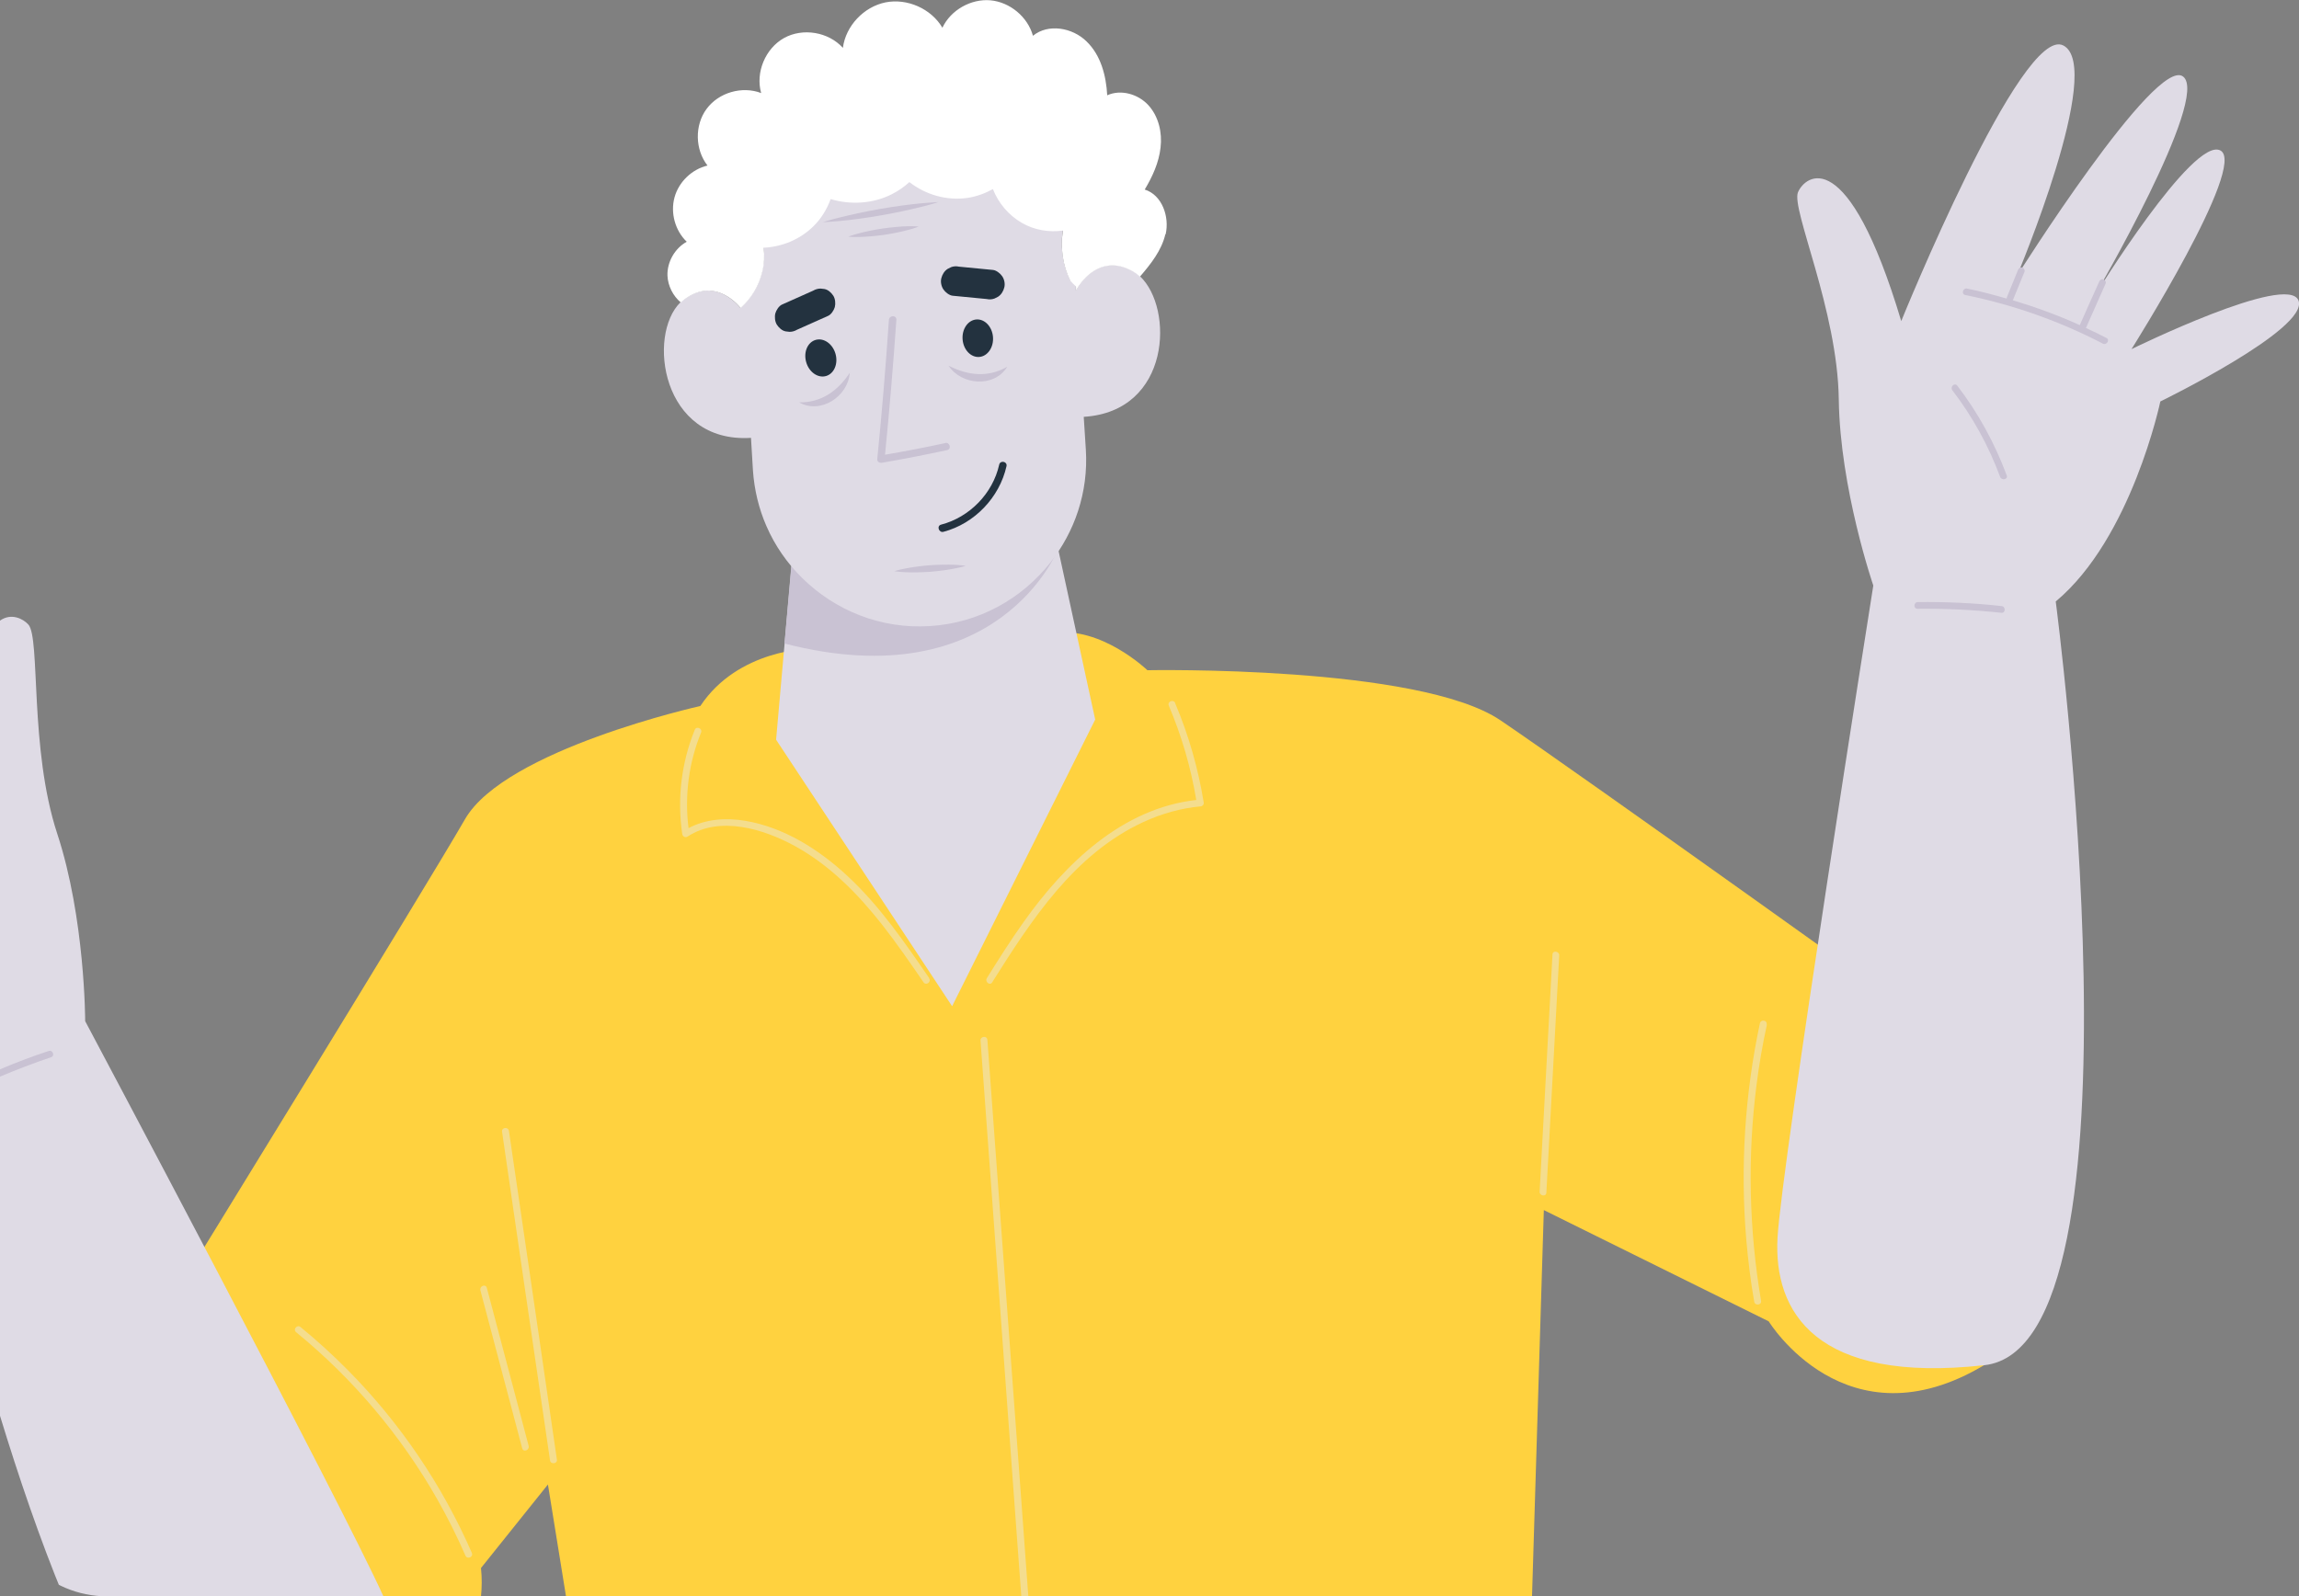 <svg width="514" height="357" viewBox="0 0 514 357" fill="none" xmlns="http://www.w3.org/2000/svg">
    <rect x="0" y="0" width="514" height="357" fill="#808080" stroke="none"/>
    <g clip-path="url(#clip0_2682_23426)">
        <path d="M107.537 357C107.738 355.032 107.771 352.964 107.537 350.663L122.503 331.986L126.546 357H342.522L345.161 270.618L395.439 295.499C395.439 295.499 412.743 323.781 443.645 305.271L431.986 229.528C431.986 229.528 353.747 173.464 335.473 161.09C317.199 148.717 256.532 149.884 256.532 149.884C256.532 149.884 246.176 139.945 235.452 141.579L181.066 145.048C181.066 145.048 165.031 145.148 156.579 157.888C156.579 157.888 112.949 167.594 103.963 183.203C94.976 198.811 40.255 287.728 40.255 287.728L75.633 356.967H107.571L107.537 357Z" fill="#FFD23F"/>
        <path d="M207.758 218.756C202.246 210.718 196.667 202.58 189.484 195.91C183.137 190.006 175.319 185.037 166.667 183.569C162.358 182.836 157.814 183.136 153.939 185.204C153.037 177.966 153.972 170.596 156.745 163.825C157.113 162.925 155.71 162.291 155.342 163.191C152.335 170.562 151.367 178.667 152.536 186.538C152.636 187.105 153.271 187.405 153.739 187.071C160.954 182.369 170.743 185.404 177.658 189.173C185.475 193.442 191.823 199.912 197.268 206.849C200.508 210.985 203.515 215.354 206.488 219.69C207.056 220.49 208.292 219.59 207.724 218.789L207.758 218.756Z" fill="#F4DD8E"/>
        <path d="M262.746 157.221C262.379 156.321 260.942 156.855 261.309 157.788C264.182 164.559 266.254 171.629 267.456 178.9C250.853 180.768 238.092 193.175 228.871 206.182C225.965 210.251 223.292 214.487 220.653 218.722C220.119 219.556 221.321 220.524 221.822 219.69C230.575 205.782 240.163 190.974 255.63 183.836C259.673 181.969 264.015 180.735 268.459 180.334C268.859 180.301 269.194 179.901 269.127 179.501C267.891 171.863 265.753 164.392 262.746 157.288V157.221Z" fill="#F4DD8E"/>
        <path d="M105.532 347.361C98.884 332.119 89.43 318.178 77.738 306.372C74.397 303.003 70.889 299.801 67.181 296.766C66.413 296.133 65.444 297.333 66.212 297.934C78.94 308.339 89.664 321.047 97.782 335.321C100.087 339.39 102.192 343.592 104.062 347.895C104.463 348.795 105.866 348.228 105.499 347.328L105.532 347.361Z" fill="#F4DD8E"/>
        <path d="M394.971 229.095C395.172 228.128 393.668 227.894 393.468 228.862C390.094 244.737 389.058 261.08 390.428 277.255C390.829 281.891 391.397 286.494 392.198 291.096C392.365 292.064 393.869 291.897 393.735 290.93C391.029 274.954 390.662 258.578 392.733 242.503C393.301 238 394.069 233.564 395.038 229.128L394.971 229.095Z" fill="#F4DD8E"/>
        <path d="M228.37 357H229.907C228.47 337.322 227.034 317.645 225.564 297.967C223.96 276.155 222.357 254.342 220.753 232.53C220.687 231.563 219.15 231.73 219.217 232.697C222.056 271.552 224.929 310.407 227.769 349.296C227.969 351.864 228.136 354.432 228.337 357H228.37Z" fill="#F4DD8E"/>
        <path d="M116.156 269.117C115.354 263.714 114.586 258.311 113.784 252.908C113.65 251.941 112.113 252.108 112.247 253.075C115.02 272.186 117.793 291.297 120.599 310.374C121.401 315.777 122.169 321.18 122.971 326.583C123.104 327.55 124.641 327.383 124.507 326.416C121.735 307.306 118.962 288.195 116.156 269.117Z" fill="#F4DD8E"/>
        <path d="M118.194 323.348C115.087 311.575 111.947 299.768 108.84 287.995C108.573 287.061 107.17 287.594 107.403 288.562C110.51 300.335 113.651 312.142 116.757 323.915C117.025 324.849 118.428 324.315 118.194 323.348Z" fill="#F4DD8E"/>
        <path d="M347.098 213.453C346.363 227.227 345.595 241.002 344.86 254.743C344.66 258.645 344.426 262.581 344.225 266.483C344.159 267.45 345.695 267.717 345.729 266.716C346.464 252.942 347.232 239.167 347.967 225.426C348.167 221.524 348.401 217.589 348.602 213.686C348.668 212.719 347.132 212.452 347.098 213.453V213.453Z" fill="#F4DD8E"/>
        <path d="M244.84 160.957L212.87 225.026L173.516 165.426L174.752 151.418L176.957 126.538C184.808 134.309 195.799 138.811 207.625 138.077C219.418 137.344 229.74 131.507 236.589 122.835L244.874 160.99L244.84 160.957Z" fill="#DFDBE5"/>
        <path d="M236.556 122.802C236.556 122.802 223.393 156.287 175.388 143.914L176.924 126.504C184.775 134.275 195.766 138.778 207.592 138.044C219.385 137.31 229.707 131.474 236.556 122.802Z" fill="#C9C2D3"/>
        <path d="M242.301 93.286L242.769 100.556C243.07 105.326 242.435 109.962 241.032 114.264C239.662 118.466 237.524 122.402 234.818 125.837C228.437 133.908 218.85 139.345 207.892 140.012C196.901 140.712 186.712 136.51 179.396 129.306C176.022 126.004 173.249 122.035 171.345 117.633C169.675 113.797 168.639 109.595 168.338 105.192L167.904 97.921C147.826 99.189 144.653 74.875 152.136 67.605C152.403 67.338 152.67 67.138 152.938 66.938C153.171 66.771 153.405 66.604 153.606 66.471C159.419 62.702 163.929 66.971 165.532 68.839C167.937 66.704 169.641 63.836 170.376 60.701C171.111 57.699 170.911 54.497 169.808 51.596C172.514 51.295 175.153 50.095 177.158 48.16C179.797 45.659 181.267 41.99 181.033 38.355C183.271 39.522 185.844 39.989 188.349 39.822C189.685 39.756 191.022 39.455 192.291 38.955C195.899 37.554 198.872 34.586 200.242 30.984C203.683 33.752 208.159 35.286 212.603 35.186C217.012 35.12 221.422 33.419 224.763 30.517C225.063 33.819 226.233 36.987 228.137 39.722C228.604 40.423 229.106 41.123 229.707 41.757C232.079 44.525 235.186 46.66 238.693 47.76C236.756 52.529 237.023 58.099 239.295 62.702C239.696 63.135 240.096 63.569 240.531 64.002V64.903L240.564 64.936C240.731 64.57 243.671 59.033 248.983 59.267C250.252 59.3 251.689 59.7 253.292 60.601C253.86 60.901 254.395 61.301 254.862 61.768C262.479 68.905 261.811 92.018 242.301 93.219V93.286Z" fill="#DFDBE5"/>
        <path d="M211.333 99.089C206.856 100.056 202.38 100.923 197.87 101.69C198.872 91.651 199.707 81.579 200.409 71.507C200.476 70.439 198.839 70.473 198.738 71.507C198.037 81.912 197.168 92.318 196.133 102.691C196.066 103.291 196.701 103.558 197.168 103.491C202.046 102.657 206.923 101.69 211.767 100.656C212.803 100.423 212.368 98.855 211.333 99.055V99.089Z" fill="#C9C2D3"/>
        <path d="M186.311 66.137C185.843 65.436 185.175 64.803 184.34 64.636C184.039 64.603 183.738 64.569 183.471 64.536C182.87 64.536 182.302 64.703 181.801 65.003L174.852 68.105C174.151 68.405 173.549 69.372 173.349 70.072C173.148 70.873 173.249 71.907 173.683 72.607C174.151 73.308 174.819 73.941 175.654 74.108C175.955 74.141 176.255 74.175 176.522 74.208C177.124 74.208 177.692 74.041 178.193 73.741L185.141 70.639C185.843 70.339 186.444 69.372 186.645 68.671C186.845 67.871 186.745 66.837 186.311 66.137Z" fill="#23323F"/>
        <path d="M210.464 62.202C210.665 61.401 211.133 60.601 211.868 60.134C212.135 60 212.402 59.867 212.669 59.733C213.237 59.533 213.805 59.5 214.407 59.633L221.99 60.367C222.758 60.434 223.66 61.168 224.061 61.768C224.529 62.435 224.763 63.469 224.529 64.303C224.328 65.103 223.861 65.904 223.126 66.371C222.858 66.504 222.591 66.637 222.324 66.771C221.756 66.971 221.188 67.004 220.587 66.871L213.003 66.137C212.235 66.07 211.333 65.337 210.932 64.736C210.464 64.069 210.231 63.035 210.464 62.202V62.202Z" fill="#23323F"/>
        <path d="M260.542 52.396C259.706 55.998 257.301 59.033 254.862 61.868C254.361 61.401 253.827 61.001 253.292 60.701C251.689 59.8 250.252 59.4 248.983 59.367C243.671 59.133 240.731 64.669 240.564 65.003V64.103C240.096 63.669 239.696 63.235 239.295 62.802C237.591 59.367 237.023 55.364 237.658 51.562C234.518 51.996 231.244 51.462 228.437 49.828C225.498 48.127 223.226 45.425 221.99 42.29C220.219 43.258 218.315 43.958 216.311 44.258C211.667 44.925 206.957 43.558 203.315 40.723C202.146 41.79 200.81 42.724 199.34 43.458C195.164 45.559 190.186 45.859 185.71 44.525C184.875 46.793 183.605 48.894 181.868 50.595C178.895 53.53 174.886 55.198 170.744 55.398C170.944 57.165 170.877 59 170.443 60.734C169.708 63.869 168.004 66.737 165.599 68.872C164.029 67.004 159.485 62.735 153.673 66.504C153.472 66.637 153.238 66.804 153.004 66.971C152.737 67.171 152.47 67.404 152.203 67.638C150.466 66.17 149.33 63.936 149.229 61.635C149.129 58.599 150.866 55.531 153.539 54.064C150.933 51.562 149.864 47.627 150.8 44.158C151.735 40.689 154.675 37.855 158.183 37.021C155.376 33.452 155.276 27.982 157.982 24.347C160.688 20.678 165.933 19.177 170.176 20.812C168.873 16.209 171.111 10.839 175.287 8.505C179.496 6.17 185.242 7.137 188.449 10.706C189.084 5.803 193.093 1.534 197.97 0.534C202.814 -0.434 208.193 1.934 210.698 6.203C212.569 2.235 217.079 -0.3 221.422 0.067C225.798 0.467 229.774 3.769 230.943 8.004C234.35 5.203 239.796 6.17 242.936 9.272C246.11 12.34 247.312 16.909 247.546 21.312C250.62 19.911 254.495 21.045 256.767 23.547C259.038 26.048 259.873 29.65 259.473 32.985C259.105 36.354 257.669 39.489 255.931 42.39C259.807 43.591 261.51 48.46 260.608 52.396H260.542Z" fill="white"/>
        <path d="M19.042 228.328C19.042 228.328 19.042 205.415 12.795 186.438C6.548 167.46 9.053 142.68 6.347 139.678C5.212 138.411 2.539 136.977 -0.033 138.811V316.511C4.176 330.318 8.986 344.426 14.231 357.067H85.756C75.767 335.088 19.042 228.361 19.042 228.361V228.328Z" fill="#DFDBE5"/>
        <path d="M10.891 235.032C7.216 236.232 3.575 237.633 0 239.134V240.768C3.742 239.201 7.55 237.733 11.425 236.432C12.327 236.132 11.793 234.731 10.891 235.032Z" fill="#C9C2D3"/>
        <path d="M459.613 134.509C459.613 134.509 481.528 301.069 443.678 305.304C405.828 309.507 396.508 293.298 397.41 276.822C398.312 260.346 418.824 130.94 418.824 130.94C418.824 130.94 411.374 109.261 411.106 89.317C410.839 69.339 400.416 46.726 401.986 42.991C403.557 39.255 413.044 31.684 425.071 71.807C425.071 71.807 451.997 5.336 461.317 10.172C470.638 15.008 450.928 61.734 450.928 61.734C450.928 61.734 481.929 12.507 488.076 17.11C494.223 21.712 468.366 66.07 468.366 66.07C468.366 66.07 490.314 30.417 496.428 33.652C502.541 36.887 476.551 78.077 476.551 78.077C476.551 78.077 511.595 60.867 513.9 67.238C516.205 73.608 482.998 89.784 482.998 89.784C482.998 89.784 476.584 120.367 459.613 134.509Z" fill="#DFDBE5"/>
        <path d="M439.769 64.536C442.776 65.136 445.716 65.937 448.656 66.771C448.656 66.671 448.656 66.571 448.689 66.471L451.195 60.334C451.362 59.967 451.729 59.7 452.13 59.834C452.497 59.934 452.765 60.401 452.631 60.767L450.126 66.904C450.126 66.904 450.025 67.071 449.992 67.138C455.103 68.672 460.114 70.506 464.992 72.707C466.428 69.472 467.865 66.204 469.335 62.969C469.502 62.602 469.836 62.335 470.27 62.468C470.604 62.568 470.938 63.035 470.771 63.402L466.428 73.208C466.428 73.208 466.361 73.274 466.361 73.341C467.898 74.041 469.435 74.808 470.938 75.576C471.807 76.009 471.005 77.277 470.136 76.843C460.448 71.807 450.059 68.138 439.368 65.97C438.433 65.77 438.867 64.336 439.803 64.536H439.769Z" fill="#C9C2D3"/>
        <path d="M437.598 86.248C442.275 92.352 445.983 99.122 448.656 106.326C448.99 107.227 447.52 107.527 447.186 106.66C444.614 99.722 441.006 93.152 436.496 87.282C435.928 86.515 436.997 85.481 437.598 86.248V86.248Z" fill="#C9C2D3"/>
        <path d="M428.778 134.642C435.025 134.575 441.273 134.842 447.52 135.542C448.455 135.643 448.422 137.143 447.453 137.043C441.239 136.376 434.992 136.076 428.711 136.143C427.743 136.143 427.81 134.675 428.778 134.642Z" fill="#C9C2D3"/>
        <path d="M223.392 103.925C221.956 110.362 216.778 115.665 210.397 117.332C209.361 117.599 209.896 119.2 210.931 118.933C217.88 117.099 223.459 111.262 225.029 104.258C225.263 103.191 223.626 102.858 223.392 103.925Z" fill="#23323F"/>
        <path d="M184.669 84.097C186.479 83.584 187.432 81.358 186.798 79.125C186.163 76.892 184.181 75.498 182.371 76.011C180.56 76.524 179.607 78.749 180.242 80.982C180.876 83.215 182.858 84.609 184.669 84.097Z" fill="#23323F"/>
        <path d="M218.927 79.826C220.804 79.685 222.183 77.694 222.009 75.38C221.834 73.065 220.171 71.304 218.295 71.445C216.418 71.586 215.038 73.577 215.213 75.891C215.388 78.205 217.051 79.967 218.927 79.826Z" fill="#23323F"/>
        <path d="M183.938 49.694C183.938 49.694 184.339 49.561 185.041 49.361C185.742 49.161 186.711 48.861 187.914 48.594C190.319 47.993 193.526 47.293 196.767 46.726C200.007 46.159 203.248 45.725 205.72 45.492C206.956 45.359 207.992 45.325 208.693 45.259C209.428 45.225 209.829 45.192 209.829 45.192C209.829 45.192 209.428 45.325 208.726 45.525C208.025 45.725 207.056 46.026 205.853 46.292C203.448 46.893 200.241 47.593 197.001 48.16C193.76 48.727 190.52 49.161 188.048 49.394C186.811 49.528 185.776 49.561 185.074 49.628C184.339 49.661 183.938 49.694 183.938 49.694Z" fill="#C9C2D3"/>
        <path d="M189.584 52.963C189.584 52.963 190.553 52.562 191.989 52.196C193.459 51.795 195.397 51.395 197.401 51.095C199.372 50.828 201.377 50.628 202.88 50.595C204.383 50.561 205.419 50.661 205.419 50.661C205.419 50.661 204.45 51.062 203.014 51.428C201.544 51.829 199.606 52.229 197.602 52.529C195.631 52.796 193.626 52.963 192.123 52.996C190.62 53.029 189.584 52.929 189.584 52.929V52.963Z" fill="#C9C2D3"/>
        <path d="M199.94 127.738C199.94 127.738 200.909 127.404 202.413 127.138C203.882 126.837 205.887 126.571 207.858 126.404C209.862 126.271 211.867 126.237 213.37 126.304C214.873 126.371 215.909 126.537 215.909 126.537C215.909 126.537 214.94 126.871 213.437 127.138C211.967 127.438 209.963 127.705 207.992 127.871C205.987 128.005 203.983 128.038 202.479 127.971C200.976 127.905 199.94 127.738 199.94 127.738Z" fill="#C9C2D3"/>
        <path d="M212.068 81.779C216.477 84.014 220.887 84.481 225.197 82.013C222.324 86.749 214.974 86.182 212.068 81.779Z" fill="#C9C2D3"/>
        <path d="M189.985 83.38C189.618 88.65 183.471 92.718 178.66 89.984C183.604 90.05 187.246 87.482 189.985 83.38Z" fill="#C9C2D3"/>
    </g>
    <defs>
        <clipPath id="clip0_2682_23426">
            <path d="M0 0H514V357H24C10.745 357 0 346.255 0 333V0Z" fill="white"/>
        </clipPath>
    </defs>
</svg>
